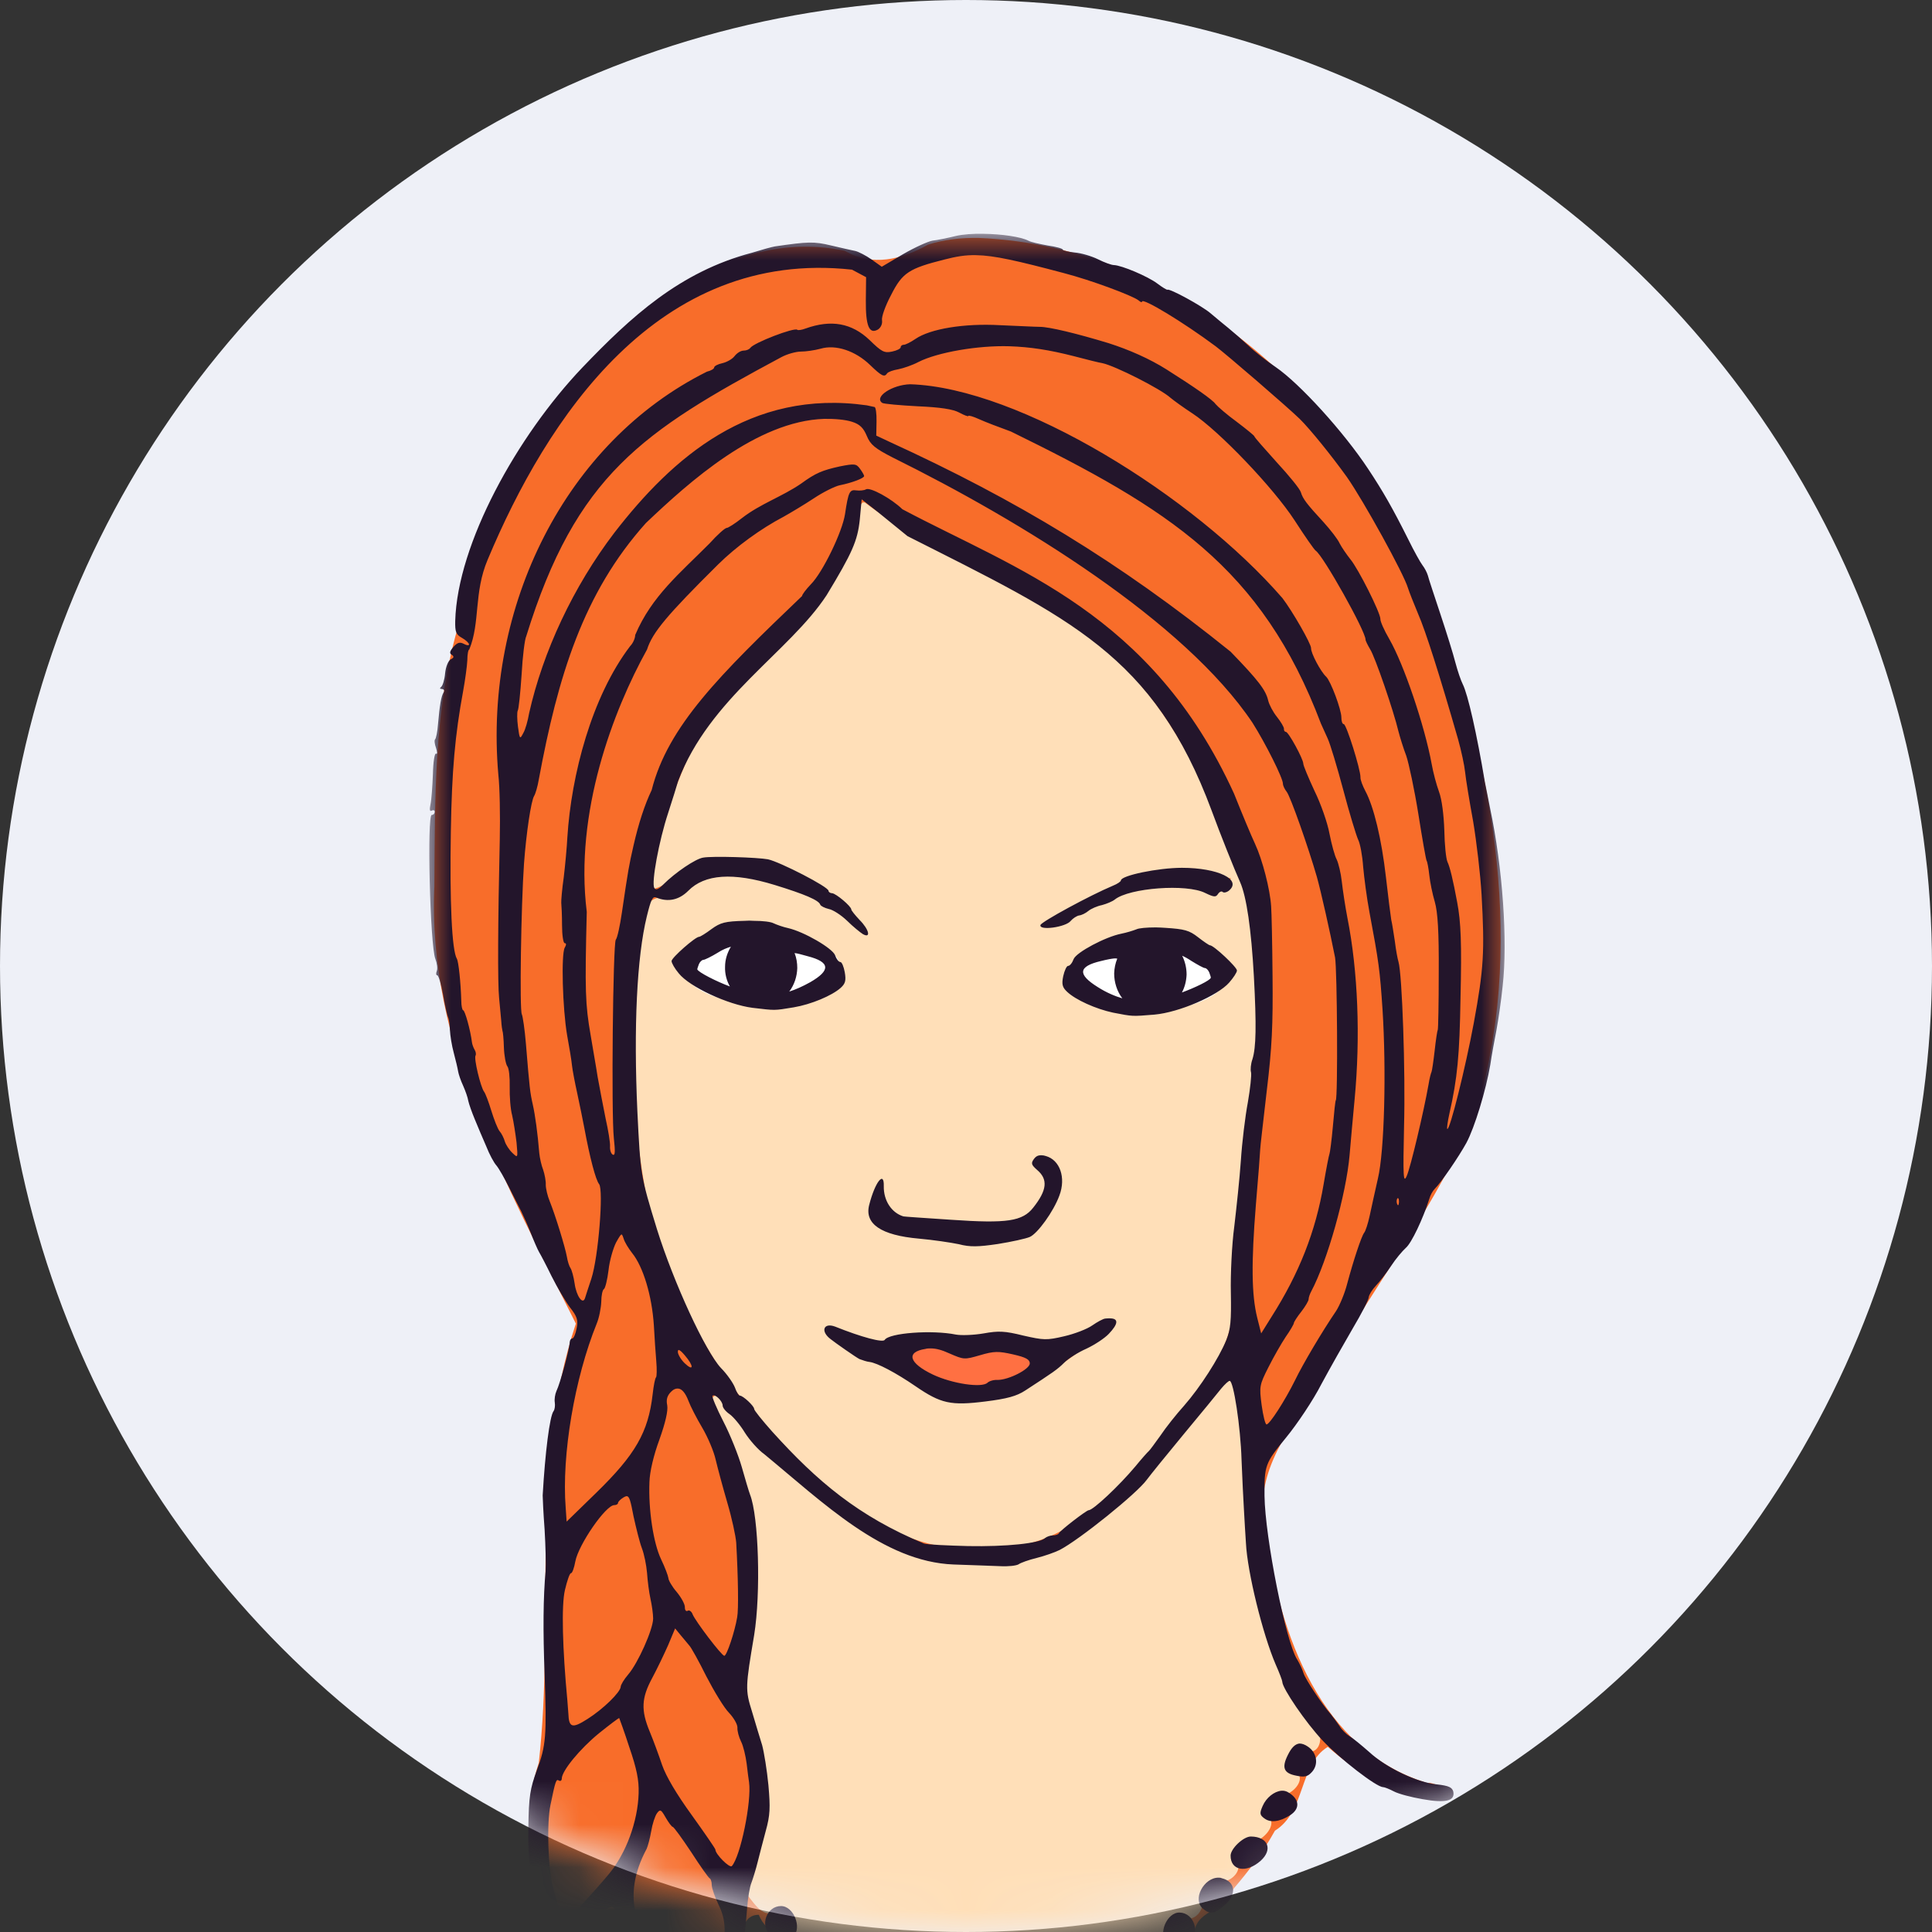 <svg xmlns="http://www.w3.org/2000/svg" xmlns:xlink="http://www.w3.org/1999/xlink" width="45" height="45" viewBox="0 0 45 45">
  <rect x="0" y="0" width="45" height="45" fill="#333333" stroke="none"/>
  <defs>
    <circle id="f-av-28-a" cx="22.5" cy="22.5" r="22.5"/>
    <polygon id="f-av-28-c" points="0 .89 25.045 .89 25.045 60.667 0 60.667"/>
  </defs>
  <g fill="none" fill-rule="evenodd">
    <mask id="f-av-28-b" fill="#fff">
      <use xlink:href="#f-av-28-a"/>
    </mask>
    <use fill="#EEF0F7" xlink:href="#f-av-28-a"/>
    <g mask="url(#f-av-28-b)">
      <g transform="translate(10 4)">
        <path fill="#F86D2A" d="M12.79,1.542 C12.406,1.536 11.989,1.575 11.612,1.7 C11.008,2.043 10.313,2.218 9.676,1.841 C7.098,1.3 4.778,3.177 3.238,5.023 C2.019,6.654 0.637,8.526 0.654,10.648 C0.101,12.578 0.134,14.638 0.118,16.635 C-0.052,20.314 1.827,23.648 3.413,26.83 C2.312,30.131 2.934,33.658 2.549,37.06 C1.912,38.956 2.871,40.863 2.708,42.804 C2.59,44.13 3.378,45.208 3.955,46.32 C4.277,47.398 5.145,48.153 5.659,49.112 C5.219,50.648 4.141,51.974 3.774,53.531 C3.339,55.358 3.644,57.452 4.778,58.986 C5.669,59.928 6.933,60.386 7.978,61.126 C8.383,60.283 8.084,58.992 8.587,58.072 C9.597,56.154 10.719,53.733 9.501,51.663 C8.987,50.658 7.978,50.116 7.205,49.384 C7.081,48.035 7.628,46.658 7.605,45.297 C7.453,44.21 6.894,43.092 7.176,41.929 C7.306,41.546 7.114,40.599 7.673,40.599 C7.853,41.055 8.362,41.173 8.661,41.529 C8.706,42.099 9.337,42.02 9.715,42.177 C9.884,42.556 10.325,42.533 10.55,42.793 C10.455,43.695 10.731,44.655 11.499,45.225 C12.582,46.262 14.404,45.507 14.788,44.169 C15.042,43.678 14.629,42.635 15.471,42.668 C15.848,42.29 16.425,42.296 16.825,41.981 C16.978,41.472 17.514,41.366 17.813,41.004 C17.908,40.434 18.601,40.531 18.721,40.005 C19.098,39.566 19.42,39.137 19.696,38.64 C20.413,38.194 20.255,37.1 20.927,36.688 C21.649,37.314 22.535,37.884 23.528,37.906 C24.041,37.873 23.449,37.489 23.24,37.529 C20.78,36.784 19.776,34.058 19.51,31.734 C19.133,30.487 19.927,29.408 20.599,28.449 C21.818,26.137 23.539,24.1 24.459,21.634 C25.542,17.74 24.701,13.599 23.348,9.881 C21.643,5.553 17.632,1.739 12.79,1.542"/>
        <path fill="#FFDFB8" d="M18.597,28.111 C18.184,28.461 17.885,28.946 17.518,29.352 C16.689,30.391 15.765,31.412 14.573,32.045 C14.01,32.303 13.394,32.427 12.779,32.355 C12.086,32.349 11.358,32.297 10.742,31.936 C9.558,31.338 8.552,30.425 7.599,29.533 C7.356,29.234 7.104,28.941 6.871,28.636 C6.844,28.41 6.494,28.473 6.601,28.698 C7.046,29.793 7.554,30.911 7.554,32.113 C7.622,33.144 7.453,34.161 7.335,35.176 C7.356,36.023 7.82,36.795 7.814,37.653 C7.865,38.494 7.554,39.3 7.374,40.102 C7.527,40.265 7.702,40.609 7.972,40.564 C8.158,40.383 8.434,40.513 8.451,40.762 C8.424,41.044 8.564,41.325 8.851,41.393 C9.129,41.434 9.451,41.54 9.535,41.839 C9.715,42.138 10.105,41.919 10.358,42.026 C10.455,42.234 10.663,42.618 10.94,42.409 C11.323,41.873 11.967,41.585 12.604,41.529 C13.27,41.348 13.907,41.772 14.359,42.228 C14.517,42.375 14.726,42.725 14.963,42.482 C15.12,42.398 15.172,42.189 15.291,42.088 C15.594,42.121 16.029,42.156 16.159,41.805 C16.396,41.473 16.893,41.591 17.118,41.247 C17.254,41.044 17.153,40.626 17.502,40.632 C17.728,40.801 18.003,40.587 18.009,40.333 C17.97,40.045 18.201,39.741 18.512,39.82 C18.726,39.791 18.963,39.52 18.783,39.329 C18.721,39.024 19.042,38.855 19.302,38.86 C19.527,38.753 19.782,38.409 19.465,38.246 C19.432,38.019 19.696,37.766 19.939,37.794 C20.137,37.755 20.413,37.438 20.199,37.275 C20.052,37.263 19.968,37.184 20.036,37.032 C20.052,36.823 20.289,36.598 20.475,36.79 C20.752,36.852 20.836,36.411 20.655,36.254 C19.923,35.402 19.601,34.301 19.319,33.235 C18.935,31.604 19.139,29.894 18.778,28.259 C18.755,28.185 18.692,28.094 18.597,28.111 L18.597,28.111 Z M15.827,26.803 C16.046,26.859 15.6,27.158 15.522,27.214 C14.608,27.812 13.744,28.67 12.571,28.608 C11.668,28.698 10.991,27.908 10.177,27.632 C9.913,27.457 9.236,27.265 9.332,26.921 C10.663,27.727 12.255,27.304 13.625,27.366 C14.392,27.366 15.037,27.203 15.718,26.814 C15.753,26.803 15.792,26.797 15.827,26.803 L15.827,26.803 Z M14.258,23.005 C15.013,23.27 14.573,24.292 14.083,24.619 C13.219,25.133 12.101,24.912 11.138,24.755 C10.731,24.692 10.065,24.421 10.358,23.908 C10.432,23.456 10.556,23.71 10.647,24.003 C10.917,24.636 11.763,24.331 12.288,24.467 C13.056,24.58 14.297,24.551 14.376,23.53 C14.382,23.361 13.856,23.011 14.258,23.005 L14.258,23.005 Z M17.039,17.684 C17.694,17.678 18.405,18.068 18.698,18.637 C18.337,19.225 17.535,19.406 16.898,19.546 C16.198,19.625 15.239,19.552 14.827,18.903 C14.868,18.192 15.765,17.915 16.351,17.758 C16.576,17.713 16.807,17.684 17.039,17.684 L17.039,17.684 Z M7.397,17.498 C8.191,17.583 9.185,17.82 9.579,18.587 C9.631,19.237 8.733,19.349 8.253,19.388 C7.346,19.451 6.217,19.241 5.716,18.395 C6.11,17.899 6.743,17.488 7.397,17.498 L7.397,17.498 Z M17.7,16.286 C17.982,16.296 18.263,16.348 18.541,16.443 C18.591,16.455 18.636,16.455 18.669,16.455 C18.636,16.527 18.601,16.606 18.58,16.692 C17.97,16.861 17.322,16.443 16.689,16.68 C15.848,16.822 15.155,17.385 14.33,17.566 C15.318,16.911 16.493,16.234 17.7,16.286 L17.7,16.286 Z M10.144,7.703 L10.094,7.703 C9.8,7.99 10.032,8.526 9.76,8.866 C8.857,10.699 6.985,11.838 6.03,13.634 C5.613,14.609 5.207,15.653 5.174,16.713 C5.681,16.635 6.071,15.952 6.691,16.065 C7.667,15.941 8.643,16.234 9.371,16.894 C9.631,17.126 10.014,17.379 10.138,17.678 C9.603,17.329 9.055,16.905 8.424,16.697 C7.616,16.358 6.589,16.177 5.867,16.81 C5.597,16.968 5.133,16.76 5.055,17.204 C4.603,19.468 4.648,21.837 5.1,24.1 C5.675,26.102 6.601,28.055 8.129,29.511 C9.377,30.893 11.076,32.303 13.066,32.05 C14.652,32.113 15.899,30.938 16.807,29.77 C17.638,28.659 18.867,27.542 18.731,26.024 C19.071,22.491 20.137,18.452 18.958,16.24 C18.952,16.071 18.873,16.11 18.783,16.245 C18.755,16.059 18.619,15.805 18.586,15.686 C17.879,13.696 16.813,11.71 14.969,10.553 C13.433,9.491 11.639,8.831 10.15,7.709 L10.144,7.703 Z"/>
        <path fill="#FFF" d="M16.774,17.849 C15.764,17.849 14.951,18.226 14.951,18.689 C14.951,19.157 15.764,19.536 16.774,19.536 C17.778,19.536 18.597,19.157 18.597,18.689 C18.597,18.226 17.778,17.849 16.774,17.849 M7.74,17.696 C6.736,17.696 5.917,18.074 5.917,18.536 C5.917,19.004 6.736,19.383 7.74,19.383 C8.744,19.383 9.563,19.004 9.563,18.536 C9.563,18.074 8.744,17.696 7.74,17.696"/>
        <path fill="#FF7042" d="M11.589,27.322 C11.391,27.316 11.059,27.502 11.2,27.727 C11.55,28.123 12.107,28.286 12.621,28.337 C12.897,28.377 13.14,28.219 13.417,28.203 C13.654,28.117 13.981,28.026 14.06,27.756 C14.021,27.502 13.682,27.491 13.479,27.434 C13.107,27.3 12.751,27.587 12.379,27.525 C12.119,27.446 11.87,27.304 11.589,27.322"/>
        <g transform="translate(0 .555)">
          <mask id="f-av-28-d" fill="#fff">
            <use xlink:href="#f-av-28-c"/>
          </mask>
          <path fill="#23152B" d="M5.844,51.08 C5.884,51.068 5.923,51.136 5.974,51.278 C6.009,51.396 6.036,51.571 6.024,51.662 C6.02,51.757 5.985,52.225 5.952,52.705 C5.918,53.179 5.844,53.749 5.783,53.969 C5.63,54.516 5.461,55.273 5.364,55.842 C5.32,56.108 5.257,56.31 5.23,56.294 C5.207,56.277 5.133,56.034 5.071,55.753 C4.97,55.3 4.97,55.159 5.049,54.466 C5.156,53.586 5.325,52.796 5.601,51.932 C5.653,51.769 5.721,51.503 5.743,51.351 C5.772,51.182 5.805,51.091 5.844,51.08 L5.844,51.08 Z M5.399,50.33 C5.411,50.324 5.416,50.324 5.422,50.33 C5.467,50.381 5.337,51.198 5.218,51.621 C5.156,51.842 5.088,52.175 5.065,52.355 C5.049,52.536 4.987,52.868 4.925,53.089 C4.863,53.303 4.795,53.693 4.766,53.951 C4.745,54.206 4.688,54.584 4.648,54.793 C4.609,55.001 4.592,55.256 4.609,55.363 C4.626,55.464 4.665,55.729 4.7,55.949 C4.727,56.17 4.766,56.429 4.784,56.52 C4.823,56.717 5.156,57.417 5.224,57.45 C5.252,57.461 5.275,57.506 5.275,57.558 C5.275,57.603 5.325,57.704 5.387,57.778 C5.698,58.234 6.16,58.686 6.516,58.917 C6.607,59.065 6.731,59.234 6.787,59.29 C6.939,59.43 6.843,59.595 6.669,59.492 C6.601,59.453 6.347,59.329 6.11,59.211 C5.461,58.894 4.547,57.801 4.349,57.224 C3.599,55.673 3.898,53.569 4.298,51.847 C4.304,51.775 4.327,51.712 4.355,51.701 C4.389,51.689 4.524,51.497 4.659,51.278 C4.795,51.062 4.976,50.81 5.055,50.719 C5.139,50.629 5.246,50.499 5.298,50.431 C5.337,50.375 5.376,50.34 5.399,50.33 L5.399,50.33 Z M7.012,50.183 C7.046,50.183 7.131,50.274 7.261,50.476 C7.402,50.701 7.521,50.922 7.521,50.961 C7.521,50.996 7.537,51.029 7.566,51.029 C7.661,51.035 7.876,51.949 7.927,52.604 C8,53.421 7.876,54.59 7.628,55.498 C7.492,55.978 7.469,56.248 7.447,57.331 C7.447,58.409 7.634,59.143 7.853,60.09 C7.673,59.865 7.441,59.589 7.228,59.317 C6.578,58.589 6.352,57.552 6.556,56.593 C6.669,56.141 7.036,55.04 7.16,54.793 C7.21,54.679 7.323,54.347 7.402,54.042 C7.566,53.427 7.56,52.604 7.397,51.881 C7.346,51.678 7.311,51.373 7.311,51.204 C7.317,51.006 7.267,50.804 7.16,50.612 C7.007,50.336 6.968,50.183 7.012,50.183 L7.012,50.183 Z M6.042,49.653 C6.195,49.67 6.352,50.037 6.488,50.239 C6.725,50.573 6.894,51.074 7.001,51.751 C7.199,53.021 7.125,53.941 6.758,54.809 C6.663,55.04 6.562,55.339 6.539,55.475 C6.516,55.605 6.453,55.819 6.403,55.943 C6.217,56.423 6.082,56.925 6.082,57.191 C6.071,57.603 5.962,57.586 5.844,57.151 C5.76,56.84 5.749,56.609 5.793,55.898 C5.85,55.075 5.98,54.206 6.065,54.138 C6.172,54.042 6.29,53.326 6.37,52.225 C6.453,51.029 6.453,50.967 6.319,50.544 C6.245,50.301 6.127,50.041 6.059,49.969 C5.991,49.89 5.935,49.771 5.941,49.703 C5.974,49.664 6.009,49.653 6.042,49.653 L6.042,49.653 Z M7.119,49.268 C7.148,49.263 7.21,49.303 7.3,49.387 C7.402,49.484 7.509,49.562 7.543,49.562 C7.577,49.562 7.605,49.591 7.605,49.618 C7.605,49.653 7.735,49.765 7.888,49.872 C8.169,50.07 8.463,50.34 8.463,50.408 C8.463,50.431 8.558,50.538 8.676,50.645 C8.795,50.753 8.936,50.928 8.987,51.029 C9.038,51.136 9.129,51.295 9.191,51.39 C9.259,51.481 9.365,51.74 9.445,51.961 C9.591,52.4 9.631,53.534 9.529,54.297 C9.422,55.081 8.531,57.079 8.057,57.597 C7.944,57.727 7.938,57.721 7.853,57.512 C7.797,57.36 7.785,57.197 7.826,56.982 C7.853,56.813 7.888,56.502 7.892,56.304 C7.898,56.102 7.938,55.825 7.977,55.685 C8.125,55.176 8.395,53.467 8.372,53.145 C8.305,52.089 8.311,52.107 8.119,51.357 C8.051,51.091 7.803,50.482 7.74,50.431 C7.655,50.369 7.402,49.969 7.402,49.907 C7.402,49.872 7.329,49.732 7.238,49.591 C7.108,49.393 7.069,49.274 7.119,49.268 L7.119,49.268 Z M6.284,48.806 C6.323,48.806 6.352,48.839 6.352,48.874 C6.352,48.913 6.397,48.942 6.448,48.942 C6.562,48.948 6.583,49.179 6.488,49.241 C6.358,49.319 6.211,49.19 6.217,48.998 C6.217,48.891 6.251,48.806 6.284,48.806 L6.284,48.806 Z M4.756,44.315 C4.784,44.315 4.823,44.484 4.84,44.687 C4.857,44.89 4.908,45.104 4.958,45.162 C5.003,45.218 5.083,45.399 5.139,45.556 C5.218,45.805 5.912,46.667 6.024,46.667 C6.139,46.673 6.397,47.09 6.482,47.412 C6.539,47.616 6.628,47.859 6.674,47.96 C6.725,48.055 6.764,48.169 6.764,48.208 C6.764,48.344 6.562,48.366 6.438,48.253 C6.375,48.191 6.284,48.14 6.245,48.14 C6.205,48.14 5.873,47.83 5.512,47.457 C4.671,46.589 4.514,46.267 4.49,45.393 C4.479,44.913 4.496,44.721 4.586,44.541 C4.648,44.417 4.727,44.315 4.756,44.315 L4.756,44.315 Z M12.056,43.7 C12.153,43.706 12.435,44.055 12.571,44.343 C12.639,44.49 12.689,44.653 12.689,44.698 C12.689,44.801 12.452,44.801 12.34,44.704 C12.293,44.665 12.163,44.568 12.045,44.496 C11.926,44.422 11.808,44.315 11.786,44.253 C11.746,44.139 11.955,43.7 12.056,43.7 L12.056,43.7 Z M13.557,43.423 C13.705,43.417 13.975,43.582 14.093,43.756 C14.173,43.881 14.24,44.005 14.24,44.032 C14.235,44.139 13.625,44.653 13.479,44.671 C13.343,44.687 13.326,44.659 13.309,44.422 C13.287,44.145 13.423,43.479 13.501,43.434 C13.518,43.429 13.536,43.423 13.557,43.423 L13.557,43.423 Z M12.598,42.871 C12.633,42.871 12.683,42.887 12.763,42.916 C12.864,42.955 12.977,43.028 13,43.073 C13.066,43.18 13.066,43.18 12.92,43.446 L12.796,43.671 L12.621,43.491 C12.452,43.316 12.406,43.085 12.514,42.922 C12.536,42.893 12.559,42.877 12.598,42.871 L12.598,42.871 Z M11.148,42.487 C11.194,42.487 11.261,42.582 11.352,42.78 C11.441,42.984 11.549,43.17 11.583,43.192 C11.679,43.254 11.662,43.469 11.561,43.541 C11.369,43.683 11.313,43.689 11.183,43.541 C11.076,43.429 11.047,43.304 11.053,42.989 C11.058,42.656 11.092,42.487 11.148,42.487 L11.148,42.487 Z M5.962,42.205 C6.03,42.205 6.448,42.854 6.533,43.085 C6.562,43.164 6.64,43.238 6.713,43.26 C6.787,43.283 6.911,43.446 7.007,43.66 C7.142,43.954 7.176,44.145 7.187,44.671 C7.199,45.387 7.176,45.675 7.057,46.222 C6.95,46.729 6.923,46.814 6.855,46.814 C6.82,46.814 6.55,46.56 6.245,46.255 C5.766,45.766 5.675,45.636 5.529,45.207 C5.308,44.591 5.314,44.139 5.535,43.502 C5.624,43.242 5.743,42.842 5.793,42.617 C5.85,42.386 5.923,42.199 5.962,42.205 L5.962,42.205 Z M14.33,42.182 C14.438,42.199 14.528,42.38 14.59,42.679 C14.625,42.865 14.652,43.04 14.652,43.067 C14.641,43.153 14.516,43.413 14.489,43.413 C14.472,43.413 14.32,43.316 14.155,43.197 C13.829,42.972 13.784,42.819 13.992,42.634 C14.071,42.572 14.134,42.464 14.134,42.402 C14.134,42.339 14.178,42.25 14.229,42.211 C14.264,42.182 14.297,42.17 14.33,42.182 L14.33,42.182 Z M13.501,41.731 C13.592,41.726 13.676,41.753 13.728,41.809 C13.879,41.962 13.788,42.215 13.489,42.516 C13.382,42.623 13.293,42.656 13.196,42.623 C13.083,42.582 13.062,42.52 13.066,42.25 C13.072,41.99 13.101,41.906 13.225,41.827 C13.315,41.765 13.411,41.731 13.501,41.731 L13.501,41.731 Z M11.994,41.59 C12.029,41.59 12.074,41.596 12.124,41.601 C12.26,41.617 12.406,41.679 12.458,41.747 C12.503,41.815 12.536,41.916 12.536,41.973 C12.53,42.126 12.299,42.52 12.13,42.667 C11.989,42.792 11.983,42.792 11.848,42.65 C11.662,42.458 11.617,41.951 11.763,41.736 C11.837,41.635 11.887,41.596 11.994,41.59 L11.994,41.59 Z M15.347,41.427 C15.228,41.427 15.194,41.477 15.11,41.646 C14.856,42.165 15.273,42.436 15.673,42.013 C15.978,41.685 15.928,41.51 15.499,41.448 C15.436,41.437 15.386,41.432 15.347,41.427 L15.347,41.427 Z M10.28,41.341 C10.239,41.341 10.189,41.347 10.121,41.359 C9.693,41.409 9.636,41.578 9.93,41.916 C10.313,42.351 10.742,42.092 10.505,41.572 C10.426,41.392 10.398,41.347 10.28,41.341 L10.28,41.341 Z M12.819,41.318 C12.841,41.318 12.87,41.318 12.891,41.33 C12.959,41.353 12.959,41.37 12.891,41.409 C12.796,41.466 12.695,41.409 12.767,41.341 C12.779,41.33 12.796,41.324 12.819,41.318 L12.819,41.318 Z M13.095,40.85 C12.644,40.844 12.006,40.974 11.662,41.138 C11.318,41.302 10.878,41.708 10.872,41.866 C10.872,41.912 10.843,41.951 10.816,41.945 C10.725,41.945 10.46,42.599 10.455,42.836 C10.449,43.469 10.905,44.281 11.487,44.677 C11.69,44.817 11.87,44.952 11.893,44.986 C11.955,45.077 12.548,45.246 12.819,45.251 C13.151,45.251 13.563,45.071 14.071,44.687 C14.5,44.372 14.703,44.094 14.918,43.553 C14.98,43.39 15.025,43.176 15.013,43.085 C14.945,42.448 14.918,42.312 14.827,42.126 C14.534,41.539 13.614,40.862 13.095,40.85 L13.095,40.85 Z M16.627,40.895 C16.446,40.889 16.085,41.116 16.04,41.285 C15.99,41.483 16.176,41.702 16.396,41.708 C16.492,41.708 16.656,41.617 16.791,41.489 C16.999,41.285 17.017,41.246 16.949,41.093 C16.904,40.998 16.853,40.93 16.83,40.947 C16.801,40.957 16.739,40.947 16.689,40.912 C16.673,40.901 16.65,40.895 16.627,40.895 L16.627,40.895 Z M9.016,40.766 C8.987,40.766 8.965,40.771 8.948,40.782 C8.897,40.811 8.835,40.829 8.812,40.811 C8.791,40.794 8.733,40.862 8.688,40.951 C8.614,41.104 8.632,41.143 8.83,41.353 C8.965,41.489 9.123,41.584 9.218,41.59 C9.439,41.59 9.631,41.375 9.585,41.178 C9.546,41.009 9.196,40.771 9.016,40.766 L9.016,40.766 Z M4.259,39.858 C4.31,39.88 4.366,39.982 4.384,40.083 C4.405,40.19 4.541,40.467 4.688,40.704 C4.879,41.013 4.947,41.184 4.925,41.308 C4.896,41.432 4.937,41.522 5.077,41.658 C5.24,41.815 5.269,41.895 5.263,42.165 C5.257,42.345 5.184,42.65 5.094,42.854 C4.919,43.248 4.446,43.976 4.36,43.976 C4.333,43.976 4.287,44.027 4.265,44.1 C4.242,44.168 4.157,44.304 4.079,44.399 L3.937,44.574 L3.712,44.349 C3.458,44.1 3.3,43.824 3.306,43.644 C3.306,43.576 3.26,43.429 3.198,43.322 C2.972,42.887 3.164,41.009 3.469,40.693 C3.554,40.602 3.621,40.495 3.627,40.456 C3.627,40.332 4.168,39.823 4.259,39.858 L4.259,39.858 Z M17.479,39.992 C17.18,39.982 16.966,40.489 17.174,40.71 C17.287,40.823 17.564,40.811 17.71,40.687 C17.964,40.462 17.813,40.004 17.479,39.992 L17.479,39.992 Z M8.191,39.841 C7.859,39.841 7.69,40.287 7.944,40.524 C8.084,40.652 8.356,40.675 8.474,40.563 C8.688,40.349 8.49,39.841 8.191,39.841 L8.191,39.841 Z M18.387,39.18 C18.044,39.169 17.756,39.693 18.026,39.908 C18.19,40.038 18.275,40.027 18.506,39.835 C18.811,39.586 18.788,39.27 18.455,39.192 C18.432,39.18 18.411,39.18 18.387,39.18 L18.387,39.18 Z M19.139,38.221 C18.968,38.216 18.669,38.497 18.663,38.662 C18.659,39.017 19.03,39.084 19.364,38.785 C19.651,38.526 19.539,38.227 19.139,38.221 L19.139,38.221 Z M5.37,37.618 C5.405,37.612 5.438,37.662 5.506,37.781 C5.574,37.899 5.647,37.996 5.669,37.996 C5.692,37.996 5.884,38.26 6.098,38.582 C6.308,38.909 6.505,39.186 6.533,39.198 C6.556,39.208 6.578,39.276 6.578,39.349 C6.578,39.423 6.651,39.631 6.737,39.812 C6.917,40.173 6.923,40.501 6.764,41.143 C6.719,41.347 6.674,41.601 6.663,41.714 C6.651,41.821 6.618,41.968 6.578,42.035 C6.516,42.159 6.51,42.159 6.409,42.025 C6.352,41.945 6.183,41.782 6.03,41.652 C5.663,41.336 4.891,40.337 4.823,40.083 C4.688,39.586 4.761,39.068 5.061,38.509 C5.088,38.452 5.139,38.266 5.168,38.097 C5.195,37.928 5.257,37.742 5.302,37.68 C5.331,37.639 5.354,37.618 5.37,37.618 L5.37,37.618 Z M19.843,37.155 C19.68,37.171 19.494,37.313 19.409,37.511 C19.335,37.68 19.341,37.719 19.448,37.798 C19.589,37.905 19.799,37.882 20.041,37.73 C20.294,37.573 20.272,37.34 19.989,37.183 C19.945,37.16 19.894,37.15 19.843,37.155 L19.843,37.155 Z M20.267,36.055 C20.166,36.066 20.08,36.15 19.995,36.325 C19.849,36.618 19.9,36.748 20.193,36.804 C20.391,36.845 20.459,36.827 20.56,36.715 C20.717,36.54 20.673,36.268 20.465,36.128 C20.391,36.076 20.323,36.055 20.267,36.055 L20.267,36.055 Z M4.423,35.462 C4.428,35.473 4.541,35.777 4.659,36.144 C4.828,36.635 4.885,36.907 4.875,37.212 C4.857,37.866 4.586,38.604 4.191,39.084 C3.864,39.479 3.215,40.184 3.159,40.207 C3.131,40.219 3.079,40.122 3.046,40.004 C3.013,39.88 2.939,39.615 2.883,39.412 C2.764,38.977 2.73,37.922 2.821,37.488 C2.939,36.913 2.955,36.878 3.017,36.917 C3.052,36.94 3.085,36.917 3.085,36.872 C3.085,36.692 3.508,36.179 3.949,35.818 C4.203,35.614 4.411,35.457 4.423,35.462 L4.423,35.462 Z M5.725,33.374 L5.85,33.527 C5.918,33.611 6.009,33.719 6.053,33.77 C6.098,33.814 6.279,34.142 6.453,34.492 C6.634,34.841 6.867,35.226 6.979,35.338 C7.086,35.451 7.176,35.603 7.176,35.682 C7.17,35.761 7.21,35.907 7.261,36.01 C7.311,36.105 7.368,36.342 7.391,36.523 C7.413,36.703 7.436,36.901 7.447,36.957 C7.509,37.402 7.249,38.684 7.046,38.909 C6.995,38.965 6.663,38.633 6.663,38.526 C6.663,38.503 6.409,38.136 6.11,37.719 C5.754,37.228 5.512,36.816 5.422,36.556 C5.348,36.336 5.218,35.981 5.133,35.777 C4.925,35.276 4.941,34.993 5.19,34.531 C5.302,34.323 5.467,33.978 5.562,33.764 L5.725,33.374 Z M4.597,30.294 C4.659,30.294 4.688,30.401 4.756,30.762 C4.818,31.044 4.902,31.382 4.953,31.512 C5.003,31.642 5.055,31.896 5.071,32.082 C5.083,32.263 5.117,32.533 5.151,32.686 C5.184,32.832 5.213,33.042 5.213,33.148 C5.207,33.408 4.857,34.187 4.632,34.447 C4.535,34.56 4.457,34.69 4.457,34.734 C4.451,34.859 4.05,35.253 3.683,35.484 C3.328,35.711 3.25,35.688 3.238,35.354 C3.232,35.259 3.221,35.123 3.215,35.051 C3.102,33.859 3.073,32.832 3.159,32.477 C3.209,32.263 3.271,32.082 3.3,32.088 C3.328,32.088 3.374,31.964 3.401,31.811 C3.475,31.422 4.112,30.496 4.31,30.502 C4.355,30.502 4.395,30.479 4.395,30.452 C4.395,30.423 4.451,30.366 4.524,30.322 C4.553,30.304 4.58,30.294 4.597,30.294 L4.597,30.294 Z M5.799,27.788 C5.884,27.794 5.968,27.895 6.036,28.076 C6.082,28.2 6.228,28.483 6.358,28.702 C6.488,28.922 6.628,29.256 6.669,29.442 C6.713,29.628 6.832,30.073 6.939,30.44 C7.046,30.801 7.137,31.224 7.148,31.378 C7.193,32.184 7.205,32.94 7.17,33.115 C7.114,33.453 6.927,34.012 6.871,34.012 C6.809,34.012 6.201,33.211 6.133,33.047 C6.11,32.979 6.053,32.94 6.02,32.962 C5.98,32.985 5.952,32.951 5.952,32.884 C5.958,32.816 5.867,32.652 5.76,32.523 C5.653,32.399 5.568,32.251 5.568,32.201 C5.562,32.15 5.489,31.952 5.399,31.766 C5.218,31.388 5.1,30.609 5.127,29.961 C5.133,29.729 5.224,29.339 5.36,28.973 C5.5,28.578 5.562,28.308 5.541,28.178 C5.512,28.042 5.541,27.951 5.63,27.862 C5.686,27.805 5.743,27.782 5.799,27.788 L5.799,27.788 Z M5.816,26.891 C5.844,26.897 5.89,26.942 5.952,27.015 C6.166,27.264 6.16,27.4 5.946,27.196 C5.855,27.106 5.788,26.988 5.788,26.93 C5.788,26.914 5.793,26.897 5.799,26.891 C5.805,26.891 5.811,26.885 5.816,26.891 L5.816,26.891 Z M11.679,26.852 C11.808,26.852 11.944,26.891 12.119,26.971 C12.452,27.116 12.462,27.116 12.829,27.01 C13.157,26.914 13.252,26.914 13.598,26.992 C13.897,27.06 13.986,27.111 13.986,27.202 C13.986,27.337 13.495,27.586 13.237,27.586 C13.146,27.58 13.039,27.613 13,27.652 C12.87,27.777 12.181,27.675 11.73,27.462 C11.171,27.196 11.092,26.936 11.555,26.864 C11.594,26.852 11.639,26.852 11.679,26.852 L11.679,26.852 Z M15.848,26.152 C15.815,26.152 15.78,26.152 15.741,26.157 C15.691,26.163 15.555,26.237 15.442,26.316 C15.324,26.4 15.031,26.513 14.788,26.569 C14.376,26.666 14.308,26.66 13.835,26.553 C13.4,26.445 13.258,26.44 12.909,26.503 C12.683,26.542 12.39,26.553 12.266,26.53 C11.707,26.417 10.709,26.491 10.606,26.654 C10.561,26.722 10.07,26.592 9.451,26.344 C9.179,26.243 9.105,26.456 9.348,26.637 C9.445,26.716 9.946,27.066 10.02,27.101 C10.093,27.128 10.195,27.163 10.251,27.167 C10.431,27.19 10.86,27.415 11.323,27.732 C11.916,28.138 12.142,28.19 12.959,28.087 C13.456,28.025 13.681,27.963 13.879,27.833 C14.528,27.41 14.629,27.343 14.788,27.184 C14.883,27.089 15.114,26.942 15.306,26.858 C15.499,26.767 15.73,26.615 15.826,26.513 C16.052,26.276 16.058,26.152 15.848,26.152 L15.848,26.152 Z M4.485,24.2 C4.496,24.212 4.508,24.239 4.524,24.29 C4.547,24.375 4.638,24.521 4.722,24.629 C4.982,24.95 5.184,25.621 5.23,26.316 C5.246,26.592 5.269,26.971 5.286,27.151 C5.302,27.337 5.298,27.506 5.281,27.524 C5.257,27.545 5.224,27.72 5.201,27.924 C5.1,28.804 4.801,29.324 3.887,30.215 L3.198,30.886 L3.176,30.564 C3.079,29.334 3.384,27.545 3.898,26.276 C3.955,26.141 3.999,25.909 4.005,25.763 C4.005,25.621 4.034,25.486 4.067,25.47 C4.096,25.452 4.147,25.255 4.174,25.029 C4.197,24.81 4.281,24.521 4.349,24.386 C4.428,24.245 4.462,24.189 4.485,24.2 L4.485,24.2 Z M22.563,23.354 C22.579,23.354 22.585,23.393 22.585,23.443 C22.579,23.523 22.563,23.54 22.54,23.484 C22.523,23.437 22.529,23.377 22.552,23.354 C22.558,23.354 22.558,23.348 22.563,23.354 L22.563,23.354 Z M14.268,22.354 C14.184,22.35 14.134,22.371 14.083,22.439 C14.009,22.54 14.021,22.575 14.155,22.694 C14.415,22.913 14.388,23.167 14.066,23.573 C13.817,23.89 13.462,23.946 12.159,23.856 C11.561,23.816 11.058,23.783 11.041,23.777 C10.765,23.692 10.579,23.41 10.585,23.072 C10.596,22.705 10.381,22.975 10.245,23.511 C10.132,23.952 10.522,24.217 11.402,24.295 C11.73,24.324 12.147,24.386 12.334,24.425 C12.592,24.493 12.784,24.488 13.242,24.42 C13.563,24.369 13.897,24.295 13.986,24.256 C14.167,24.177 14.539,23.664 14.675,23.292 C14.833,22.874 14.687,22.462 14.359,22.371 C14.326,22.36 14.291,22.354 14.268,22.354 L14.268,22.354 Z M8.507,17.644 C8.575,17.65 8.666,17.677 8.812,17.717 C9.337,17.852 9.354,18.044 8.874,18.321 C8.694,18.422 8.525,18.496 8.383,18.541 C8.502,18.382 8.564,18.191 8.57,17.993 C8.57,17.875 8.552,17.756 8.507,17.644 L8.507,17.644 Z M15.961,17.768 C15.984,17.768 16.007,17.768 16.023,17.774 C15.978,17.881 15.955,17.999 15.951,18.118 C15.951,18.326 16.017,18.535 16.141,18.698 C15.984,18.653 15.774,18.568 15.566,18.434 C15.093,18.139 15.114,17.954 15.64,17.83 C15.798,17.79 15.894,17.774 15.961,17.768 L15.961,17.768 Z M17.535,17.706 C17.597,17.733 17.671,17.774 17.745,17.824 C17.891,17.914 18.032,17.993 18.065,17.993 C18.1,17.993 18.145,18.044 18.168,18.1 C18.19,18.162 18.207,18.213 18.201,18.219 C18.19,18.281 17.818,18.456 17.529,18.562 C17.597,18.434 17.632,18.292 17.638,18.145 C17.638,17.993 17.603,17.84 17.535,17.706 L17.535,17.706 Z M7.024,17.496 C6.939,17.638 6.888,17.795 6.888,17.964 C6.882,18.123 6.923,18.287 7.001,18.422 C6.708,18.315 6.257,18.089 6.24,18.021 C6.24,18.011 6.257,17.96 6.279,17.902 C6.302,17.846 6.352,17.801 6.386,17.801 C6.414,17.801 6.566,17.728 6.713,17.638 C6.826,17.564 6.939,17.52 7.024,17.496 L7.024,17.496 Z M16.92,17.046 C16.712,17.046 16.526,17.062 16.469,17.091 C16.384,17.124 16.232,17.17 16.12,17.192 C15.747,17.265 15.07,17.626 15.007,17.784 C14.974,17.875 14.918,17.943 14.877,17.943 C14.844,17.943 14.794,18.05 14.765,18.18 C14.726,18.366 14.743,18.44 14.85,18.541 C15.048,18.733 15.527,18.947 15.928,19.032 C16.396,19.121 16.351,19.121 16.892,19.077 C17.462,19.026 18.364,18.636 18.63,18.331 C18.725,18.224 18.811,18.094 18.811,18.05 C18.811,17.97 18.269,17.463 18.184,17.463 C18.162,17.463 18.038,17.378 17.908,17.277 C17.7,17.114 17.592,17.085 17.141,17.056 C17.067,17.052 16.994,17.046 16.92,17.046 L16.92,17.046 Z M7.56,16.893 C7.492,16.887 7.418,16.887 7.346,16.893 C6.888,16.904 6.781,16.933 6.572,17.085 C6.438,17.186 6.308,17.265 6.284,17.265 C6.201,17.26 5.642,17.751 5.642,17.83 C5.642,17.875 5.715,18.005 5.811,18.118 C6.065,18.434 6.956,18.846 7.527,18.919 C8.063,18.981 8.016,18.986 8.486,18.908 C8.892,18.84 9.377,18.636 9.579,18.456 C9.693,18.354 9.709,18.281 9.676,18.089 C9.653,17.96 9.608,17.852 9.573,17.852 C9.534,17.852 9.478,17.778 9.451,17.694 C9.389,17.531 8.728,17.147 8.356,17.062 C8.249,17.04 8.09,16.984 8.016,16.949 C7.954,16.916 7.774,16.893 7.56,16.893 L7.56,16.893 Z M17.529,15.658 C16.972,15.658 16.114,15.838 16.108,15.951 C16.108,15.978 16.023,16.035 15.922,16.075 C15.386,16.3 14.264,16.91 14.235,16.989 C14.19,17.13 14.833,17.04 14.94,16.893 C14.99,16.836 15.075,16.78 15.132,16.768 C15.194,16.763 15.291,16.712 15.351,16.662 C15.413,16.611 15.555,16.549 15.668,16.526 C15.774,16.498 15.91,16.442 15.967,16.396 C16.306,16.126 17.638,16.025 18.071,16.244 C18.281,16.345 18.32,16.345 18.37,16.267 C18.405,16.215 18.455,16.194 18.478,16.221 C18.506,16.244 18.568,16.233 18.619,16.194 C18.941,15.934 18.37,15.658 17.529,15.658 L17.529,15.658 Z M10.07,7.075 L10.443,7.368 C10.647,7.533 10.957,7.787 11.138,7.933 C14.918,9.845 16.875,10.697 18.224,14.332 C18.422,14.873 18.754,15.702 18.884,15.99 C19.036,16.334 19.144,17.091 19.205,18.18 C19.267,19.342 19.257,19.838 19.172,20.115 C19.133,20.222 19.121,20.364 19.139,20.42 C19.154,20.482 19.121,20.797 19.065,21.119 C19.003,21.447 18.929,22.055 18.902,22.478 C18.873,22.896 18.799,23.585 18.749,24.008 C18.692,24.431 18.659,25.125 18.669,25.559 C18.681,26.208 18.663,26.406 18.562,26.66 C18.387,27.083 17.958,27.755 17.576,28.19 C17.399,28.386 17.152,28.697 17.028,28.883 C16.898,29.064 16.78,29.227 16.757,29.244 C16.735,29.261 16.593,29.419 16.446,29.599 C16.063,30.056 15.46,30.621 15.357,30.621 C15.306,30.621 14.691,31.094 14.664,31.157 C14.652,31.185 14.59,31.207 14.528,31.207 C14.466,31.207 14.382,31.236 14.342,31.269 C14.217,31.393 13.427,31.473 12.548,31.456 C12.068,31.444 11.612,31.422 11.526,31.399 C9.992,30.762 9.033,29.949 7.989,28.793 C7.758,28.533 7.566,28.297 7.566,28.262 C7.566,28.194 7.306,27.951 7.232,27.951 C7.205,27.951 7.154,27.868 7.119,27.766 C7.08,27.664 6.939,27.456 6.793,27.309 C6.432,26.926 5.692,25.322 5.302,24.076 C4.919,22.829 4.919,22.812 4.846,21.339 C4.756,19.364 4.834,17.739 5.065,16.792 C5.162,16.396 5.201,16.312 5.286,16.351 C5.562,16.464 5.816,16.407 6.03,16.194 C6.414,15.804 7.069,15.759 8.045,16.058 C8.744,16.273 9.072,16.413 9.105,16.516 C9.117,16.549 9.208,16.594 9.303,16.617 C9.399,16.634 9.591,16.757 9.732,16.893 C9.868,17.028 10.037,17.164 10.099,17.203 C10.291,17.31 10.245,17.096 10.02,16.871 C9.913,16.757 9.828,16.65 9.828,16.628 C9.828,16.555 9.472,16.256 9.383,16.25 C9.337,16.25 9.298,16.221 9.298,16.194 C9.303,16.103 8.169,15.522 7.888,15.46 C7.645,15.415 6.589,15.38 6.375,15.421 C6.201,15.448 5.731,15.765 5.45,16.046 C5.337,16.159 5.275,16.188 5.24,16.126 C5.168,16.007 5.348,15.031 5.562,14.382 C5.663,14.072 5.766,13.739 5.793,13.643 C6.521,11.707 8.383,10.635 9.253,9.309 C9.851,8.323 9.975,8.04 10.026,7.549 L10.07,7.075 Z M9.196,5.201 C9.439,5.197 9.693,5.219 9.845,5.269 C10.026,5.326 10.111,5.411 10.189,5.597 C10.274,5.805 10.381,5.89 10.798,6.104 C13.788,7.583 17.586,9.913 19.172,12.278 C19.482,12.769 19.882,13.569 19.882,13.699 C19.882,13.745 19.923,13.829 19.968,13.885 C20.057,13.992 20.48,15.2 20.673,15.871 C20.768,16.211 20.977,17.141 21.096,17.745 C21.146,18.021 21.164,21.024 21.113,21.074 C21.102,21.08 21.073,21.356 21.045,21.684 C21.016,22.01 20.977,22.298 20.966,22.321 C20.954,22.344 20.892,22.659 20.83,23.026 C20.645,24.126 20.261,25.103 19.618,26.113 L19.375,26.503 L19.284,26.141 C19.149,25.604 19.144,24.849 19.251,23.517 C19.308,22.857 19.352,22.27 19.352,22.22 C19.352,22.163 19.426,21.548 19.505,20.853 C19.628,19.838 19.651,19.314 19.64,18.185 C19.634,17.417 19.618,16.685 19.607,16.555 C19.583,16.159 19.403,15.466 19.234,15.104 C19.144,14.912 18.923,14.382 18.743,13.93 C16.819,9.721 13.676,8.717 11.018,7.306 C10.765,7.059 10.262,6.782 10.167,6.844 C10.127,6.867 10.026,6.878 9.946,6.867 C9.789,6.844 9.76,6.9 9.682,7.42 C9.62,7.832 9.162,8.779 8.886,9.055 C8.773,9.174 8.682,9.293 8.682,9.327 C6.77,11.155 5.556,12.357 5.179,13.846 C5.015,14.19 4.875,14.619 4.756,15.138 C4.648,15.611 4.632,15.702 4.485,16.701 C4.44,17.011 4.378,17.294 4.343,17.333 C4.277,17.417 4.236,21.395 4.298,21.96 C4.333,22.276 4.327,22.371 4.271,22.338 C4.23,22.315 4.203,22.226 4.209,22.146 C4.215,22.061 4.168,21.773 4.106,21.498 C4.05,21.22 3.966,20.781 3.92,20.527 C3.881,20.267 3.801,19.832 3.757,19.556 C3.632,18.84 3.621,18.518 3.667,16.685 C3.378,14.371 4.281,11.996 5.071,10.573 C5.195,10.179 5.535,9.773 6.725,8.593 C7.148,8.175 7.723,7.758 8.249,7.482 C8.412,7.391 8.733,7.199 8.954,7.053 C9.173,6.906 9.451,6.77 9.558,6.748 C9.839,6.692 10.127,6.584 10.127,6.533 C10.127,6.511 10.082,6.432 10.031,6.364 C9.946,6.246 9.907,6.24 9.563,6.308 C9.152,6.399 8.999,6.461 8.661,6.708 C8.208,7.018 7.712,7.177 7.278,7.515 C7.119,7.64 6.962,7.741 6.927,7.741 C6.888,7.741 6.708,7.9 6.527,8.102 C5.844,8.791 5.179,9.327 4.795,10.235 C4.795,10.309 4.745,10.427 4.677,10.495 C3.78,11.674 3.306,13.497 3.215,14.947 C3.203,15.184 3.164,15.601 3.131,15.877 C3.091,16.155 3.069,16.425 3.073,16.475 C3.079,16.532 3.091,16.763 3.091,16.995 C3.091,17.226 3.12,17.413 3.153,17.413 C3.193,17.413 3.193,17.452 3.153,17.52 C3.069,17.671 3.102,18.929 3.209,19.556 C3.26,19.832 3.312,20.148 3.322,20.255 C3.333,20.364 3.39,20.663 3.446,20.915 C3.502,21.175 3.576,21.537 3.611,21.723 C3.739,22.412 3.875,22.93 3.955,23.026 C4.061,23.167 3.937,24.73 3.774,25.227 C3.706,25.424 3.644,25.627 3.627,25.678 C3.576,25.847 3.424,25.633 3.384,25.34 C3.362,25.182 3.316,25.023 3.289,24.984 C3.26,24.944 3.221,24.826 3.203,24.713 C3.164,24.499 2.945,23.777 2.803,23.422 C2.753,23.303 2.712,23.128 2.712,23.043 C2.718,22.954 2.685,22.795 2.652,22.694 C2.611,22.592 2.572,22.416 2.561,22.304 C2.522,21.83 2.465,21.418 2.409,21.17 C2.347,20.894 2.335,20.803 2.25,19.76 C2.223,19.426 2.176,19.116 2.155,19.071 C2.098,18.981 2.137,16.543 2.205,15.561 C2.256,14.862 2.369,14.095 2.442,13.982 C2.471,13.936 2.522,13.767 2.549,13.604 C2.995,11.2 3.582,9.259 5.044,7.628 C6.059,6.663 7.628,5.253 9.196,5.201 L9.196,5.201 Z M13.512,3.51 C13.992,3.526 14.438,3.594 15.013,3.741 C15.306,3.819 15.605,3.893 15.679,3.904 C15.972,3.966 17.034,4.502 17.265,4.712 C17.339,4.774 17.564,4.937 17.772,5.073 C18.393,5.479 19.663,6.81 20.154,7.566 C20.391,7.933 20.61,8.249 20.645,8.271 C20.82,8.385 21.806,10.144 21.806,10.342 C21.806,10.371 21.857,10.472 21.913,10.567 C22.027,10.742 22.461,12.006 22.573,12.481 C22.608,12.616 22.688,12.876 22.755,13.05 C22.816,13.231 22.946,13.841 23.037,14.41 C23.127,14.98 23.212,15.466 23.229,15.493 C23.245,15.516 23.274,15.669 23.291,15.827 C23.307,15.984 23.364,16.267 23.42,16.454 C23.488,16.69 23.517,17.153 23.511,18.1 C23.511,18.822 23.499,19.42 23.488,19.432 C23.478,19.444 23.443,19.663 23.416,19.917 C23.387,20.172 23.353,20.397 23.342,20.414 C23.33,20.436 23.296,20.56 23.274,20.702 C23.161,21.344 22.851,22.649 22.766,22.834 C22.688,23.016 22.676,22.874 22.703,21.672 C22.738,20.408 22.659,18.135 22.573,17.846 C22.552,17.778 22.513,17.57 22.49,17.378 C22.461,17.192 22.428,16.961 22.404,16.865 C22.389,16.774 22.332,16.324 22.28,15.866 C22.179,14.986 21.999,14.235 21.801,13.868 C21.739,13.75 21.682,13.604 21.688,13.547 C21.688,13.361 21.362,12.317 21.299,12.311 C21.265,12.311 21.243,12.243 21.243,12.153 C21.243,11.973 20.995,11.307 20.888,11.206 C20.764,11.093 20.531,10.658 20.537,10.54 C20.537,10.437 20.108,9.688 19.871,9.377 C17.801,6.991 13.744,4.475 11.2,4.395 C10.777,4.407 10.348,4.694 10.55,4.83 C10.585,4.852 10.957,4.886 11.375,4.908 C11.905,4.931 12.198,4.976 12.344,5.055 C12.458,5.118 12.553,5.151 12.553,5.135 C12.553,5.112 12.666,5.145 12.802,5.207 C12.938,5.269 13.276,5.399 13.546,5.496 C17.219,7.296 19.386,8.649 20.768,12.301 C20.797,12.361 20.865,12.515 20.921,12.639 C20.983,12.769 21.146,13.316 21.288,13.846 C21.429,14.382 21.587,14.895 21.632,14.998 C21.682,15.093 21.733,15.38 21.75,15.629 C21.773,15.883 21.835,16.363 21.897,16.69 C22.117,17.863 22.14,18.038 22.202,18.964 C22.292,20.385 22.247,22.253 22.094,22.896 C22.027,23.19 21.942,23.579 21.903,23.76 C21.863,23.946 21.806,24.121 21.773,24.16 C21.711,24.239 21.525,24.798 21.377,25.351 C21.321,25.571 21.203,25.853 21.119,25.983 C20.814,26.429 20.35,27.207 20.16,27.602 C19.927,28.071 19.572,28.623 19.5,28.623 C19.471,28.623 19.42,28.421 19.386,28.172 C19.329,27.738 19.335,27.704 19.544,27.291 C19.663,27.054 19.843,26.739 19.945,26.586 C20.051,26.435 20.137,26.287 20.137,26.26 C20.137,26.237 20.216,26.113 20.311,25.994 C20.402,25.876 20.48,25.746 20.48,25.707 C20.48,25.666 20.509,25.582 20.543,25.52 C20.915,24.821 21.356,23.257 21.434,22.354 C21.457,22.061 21.513,21.474 21.552,21.045 C21.688,19.601 21.632,18.073 21.383,16.819 C21.333,16.56 21.276,16.182 21.253,15.978 C21.232,15.782 21.175,15.551 21.135,15.466 C21.09,15.386 21.016,15.116 20.966,14.862 C20.921,14.613 20.764,14.163 20.616,13.864 C20.475,13.559 20.356,13.276 20.356,13.231 C20.356,13.124 20.012,12.491 19.95,12.491 C19.923,12.491 19.9,12.458 19.906,12.419 C19.906,12.379 19.832,12.255 19.742,12.142 C19.651,12.029 19.562,11.86 19.539,11.763 C19.482,11.516 19.308,11.29 18.663,10.624 C16.052,8.519 13.666,7.086 10.725,5.739 L10.41,5.591 L10.416,5.263 C10.42,5.079 10.398,4.925 10.369,4.925 C10.348,4.92 10.262,4.902 10.189,4.886 C7.475,4.502 5.659,6.11 4.31,7.853 C3.351,9.111 2.646,10.624 2.324,12.058 C2.295,12.227 2.239,12.435 2.188,12.52 C2.11,12.672 2.104,12.666 2.064,12.367 C2.042,12.198 2.042,12.035 2.058,12 C2.081,11.973 2.12,11.589 2.149,11.16 C2.172,10.732 2.223,10.331 2.256,10.268 C3.419,6.506 4.97,5.496 8.191,3.768 C8.333,3.69 8.542,3.634 8.655,3.634 C8.767,3.634 8.975,3.605 9.117,3.566 C9.467,3.464 9.924,3.617 10.262,3.943 C10.538,4.209 10.6,4.238 10.663,4.141 C10.686,4.108 10.798,4.067 10.923,4.046 C11.041,4.023 11.256,3.949 11.391,3.877 C11.837,3.65 12.784,3.487 13.512,3.51 L13.512,3.51 Z M12.734,1.388 C13.157,1.394 13.693,1.518 14.776,1.805 C15.409,1.969 16.378,2.33 16.52,2.442 C16.565,2.483 16.599,2.493 16.599,2.471 C16.605,2.37 17.564,2.951 18.314,3.51 C18.562,3.695 19.962,4.902 20.272,5.201 C20.515,5.44 21.011,6.054 21.372,6.556 C21.767,7.121 22.698,8.812 22.794,9.14 C22.822,9.231 22.93,9.501 23.031,9.744 C23.2,10.128 23.528,11.155 23.962,12.666 C24.035,12.926 24.109,13.27 24.126,13.435 C24.142,13.598 24.227,14.111 24.313,14.58 C24.391,15.048 24.482,15.815 24.509,16.283 C24.583,17.603 24.561,18.005 24.328,19.269 C24.132,20.323 23.765,21.797 23.709,21.74 C23.697,21.723 23.719,21.565 23.759,21.385 C23.946,20.56 23.996,20.03 24.018,18.692 C24.047,17.423 24.029,16.922 23.94,16.458 C23.843,15.934 23.771,15.64 23.715,15.522 C23.68,15.448 23.647,15.116 23.641,14.788 C23.629,14.433 23.585,14.066 23.517,13.885 C23.455,13.716 23.381,13.435 23.348,13.248 C23.183,12.346 22.698,10.917 22.36,10.331 C22.241,10.128 22.146,9.913 22.152,9.863 C22.152,9.715 21.637,8.69 21.451,8.469 C21.367,8.362 21.253,8.199 21.203,8.102 C21.158,8.001 20.989,7.787 20.836,7.616 C20.436,7.183 20.346,7.065 20.3,6.912 C20.278,6.832 20.024,6.523 19.737,6.212 C19.453,5.896 19.217,5.63 19.217,5.609 C19.217,5.591 19.03,5.44 18.805,5.269 C18.58,5.106 18.36,4.914 18.314,4.858 C18.246,4.756 17.823,4.463 17.174,4.052 C16.78,3.803 16.294,3.588 15.815,3.436 C15.075,3.211 14.438,3.058 14.223,3.058 C14.11,3.058 13.693,3.035 13.287,3.019 C12.458,2.973 11.668,3.103 11.323,3.339 C11.216,3.413 11.092,3.475 11.053,3.475 C11.014,3.475 10.979,3.498 10.979,3.532 C10.979,3.566 10.889,3.611 10.777,3.634 C10.596,3.673 10.534,3.638 10.257,3.368 C9.839,2.968 9.36,2.883 8.762,3.097 C8.672,3.131 8.587,3.143 8.57,3.126 C8.507,3.064 7.554,3.43 7.475,3.549 C7.453,3.582 7.385,3.611 7.323,3.611 C7.255,3.611 7.166,3.667 7.108,3.741 C7.057,3.809 6.927,3.881 6.826,3.904 C6.719,3.927 6.634,3.972 6.634,4.005 C6.634,4.034 6.562,4.079 6.465,4.102 C3.182,5.739 1.264,9.558 1.607,13.485 C1.641,13.778 1.652,14.456 1.641,14.986 C1.596,16.933 1.59,18.36 1.625,18.687 C1.641,18.867 1.664,19.11 1.675,19.223 C1.681,19.331 1.697,19.438 1.703,19.455 C1.714,19.471 1.732,19.646 1.737,19.844 C1.743,20.036 1.782,20.234 1.815,20.278 C1.856,20.323 1.877,20.544 1.872,20.758 C1.867,20.978 1.889,21.277 1.929,21.424 C1.963,21.571 2.007,21.859 2.031,22.055 C2.064,22.422 2.064,22.422 1.934,22.298 C1.862,22.231 1.782,22.107 1.759,22.033 C1.737,21.954 1.681,21.841 1.635,21.791 C1.59,21.734 1.506,21.519 1.444,21.317 C1.382,21.113 1.308,20.915 1.274,20.871 C1.196,20.77 1.031,20.092 1.077,20.03 C1.093,20.003 1.083,19.94 1.054,19.894 C1.027,19.849 0.998,19.77 0.992,19.719 C0.959,19.444 0.829,18.976 0.788,18.976 C0.767,18.976 0.744,18.873 0.744,18.755 C0.732,18.331 0.681,17.846 0.642,17.778 C0.524,17.582 0.473,16.454 0.501,14.8 C0.524,13.4 0.598,12.565 0.788,11.538 C0.835,11.278 0.879,10.957 0.885,10.822 C0.885,10.686 0.907,10.573 0.93,10.573 C1.19,9.942 1.031,9.253 1.359,8.48 C2.73,5.207 5.314,1.229 9.845,1.726 L10.173,1.901 L10.167,2.437 C10.161,3.035 10.245,3.238 10.449,3.12 C10.517,3.075 10.556,2.99 10.544,2.906 C10.528,2.827 10.624,2.561 10.754,2.318 C11.018,1.794 11.171,1.699 12,1.489 C12.266,1.421 12.48,1.382 12.734,1.388 L12.734,1.388 Z M12.914,0.891 C12.666,0.885 12.423,0.903 12.26,0.942 C12.074,0.988 11.831,1.038 11.724,1.049 C11.617,1.066 11.307,1.207 11.035,1.365 L10.538,1.658 L10.301,1.489 C10.167,1.394 9.997,1.309 9.924,1.291 C9.845,1.275 9.591,1.219 9.36,1.163 C8.954,1.066 8.824,1.072 8.051,1.184 C7.977,1.196 7.735,1.264 7.515,1.332 C5.828,1.777 4.694,2.827 3.565,4.005 C2.042,5.603 0.654,8.113 0.603,9.907 C0.598,10.162 0.619,10.224 0.761,10.303 C0.85,10.354 0.924,10.422 0.924,10.455 C0.924,10.484 0.868,10.478 0.806,10.443 C0.71,10.393 0.654,10.41 0.563,10.511 C0.473,10.614 0.462,10.664 0.524,10.697 C0.58,10.738 0.575,10.765 0.495,10.804 C0.439,10.839 0.382,10.979 0.367,11.132 C0.355,11.278 0.309,11.42 0.276,11.443 C0.237,11.476 0.242,11.493 0.293,11.493 C0.343,11.499 0.361,11.532 0.332,11.573 C0.276,11.662 0.242,11.866 0.202,12.311 C0.19,12.486 0.157,12.645 0.134,12.666 C0.112,12.689 0.124,12.78 0.157,12.87 C0.185,12.961 0.19,13.017 0.157,13 C0.124,12.977 0.089,13.192 0.083,13.479 C0.072,13.761 0.05,14.077 0.027,14.179 C-0,14.303 0.01,14.353 0.056,14.326 C0.095,14.303 0.128,14.32 0.124,14.353 C0.124,14.394 0.095,14.427 0.056,14.427 C-0.057,14.421 0.016,17.457 0.14,17.778 C0.18,17.881 0.196,18.005 0.174,18.061 C0.151,18.118 0.157,18.162 0.185,18.162 C0.213,18.162 0.276,18.366 0.32,18.614 C0.361,18.861 0.417,19.094 0.433,19.133 C0.456,19.166 0.473,19.302 0.479,19.432 C0.485,19.562 0.524,19.805 0.569,19.968 C0.614,20.137 0.66,20.329 0.67,20.397 C0.681,20.465 0.732,20.616 0.788,20.735 C0.84,20.853 0.897,21.012 0.907,21.086 C0.924,21.164 0.992,21.356 1.06,21.519 C1.128,21.684 1.246,21.966 1.326,22.146 C1.398,22.332 1.506,22.53 1.563,22.592 C1.619,22.659 1.749,22.886 1.856,23.099 C1.968,23.319 2.093,23.573 2.143,23.664 C2.188,23.754 2.291,23.985 2.363,24.165 C2.436,24.352 2.522,24.55 2.555,24.606 C2.59,24.662 2.724,24.917 2.848,25.171 C2.978,25.429 3.17,25.757 3.277,25.899 C3.446,26.113 3.469,26.198 3.43,26.388 C3.407,26.513 3.362,26.621 3.328,26.621 C3.3,26.621 3.277,26.654 3.271,26.699 C3.266,26.864 3.046,27.67 2.961,27.844 C2.928,27.918 2.91,28.037 2.922,28.11 C2.933,28.184 2.922,28.273 2.894,28.312 C2.803,28.427 2.696,29.289 2.64,30.277 C2.64,30.327 2.656,30.689 2.685,31.073 C2.708,31.461 2.718,31.896 2.708,32.043 C2.652,32.636 2.646,33.43 2.685,34.441 C2.735,35.886 2.718,36.099 2.504,36.676 C2.347,37.109 2.318,37.278 2.306,38.006 C2.291,38.79 2.363,39.349 2.572,40.06 C2.634,40.27 2.652,40.675 2.685,42.481 C2.702,43.587 2.972,44.326 3.621,45.059 C3.729,45.184 3.869,45.494 3.972,45.826 C4.061,46.143 4.209,46.51 4.293,46.651 C4.384,46.791 4.451,46.939 4.451,46.972 C4.451,47.006 4.671,47.271 4.947,47.565 C5.613,48.27 5.686,48.395 5.636,48.783 C5.613,48.954 5.545,49.156 5.478,49.229 C5.411,49.297 5.286,49.505 5.207,49.692 C5.032,50.087 4.58,50.934 4.524,50.979 C4.479,51.012 3.966,52.017 3.966,52.068 C3.966,52.084 3.926,52.18 3.881,52.282 C3.345,54.042 3.413,56.114 4.333,57.867 C4.333,58.032 4.834,58.686 5.127,58.894 C5.382,59.086 5.545,59.172 6.273,59.504 C7.34,60.243 7.87,60.56 8.068,60.616 C8.271,60.808 8.294,60.418 8.271,60.096 C8.22,59.397 8.243,58.787 8.333,58.28 C8.429,57.783 8.598,57.331 8.711,57.292 C8.756,57.275 8.818,57.18 8.847,57.073 C8.874,56.97 8.942,56.84 8.999,56.778 C9.049,56.722 9.156,56.531 9.224,56.351 C9.298,56.176 9.451,55.797 9.569,55.51 C9.688,55.227 9.789,54.939 9.789,54.877 C9.789,54.815 9.816,54.731 9.851,54.697 C9.884,54.663 9.963,54.347 10.026,53.992 C10.127,53.421 10.127,53.281 10.049,52.728 C9.901,51.684 9.659,51.074 9.212,50.629 C9.1,50.516 8.936,50.295 8.841,50.138 C8.75,49.985 8.61,49.833 8.525,49.81 C8.44,49.783 8.356,49.732 8.333,49.697 C8.276,49.602 7.402,49.026 7.317,49.026 C7.272,49.026 7.199,48.975 7.154,48.925 C7.069,48.818 7.148,48.084 7.323,47.424 C7.368,47.261 7.402,47.063 7.402,46.989 C7.402,46.915 7.43,46.752 7.465,46.628 C7.498,46.498 7.543,46.137 7.571,45.826 C7.599,45.517 7.634,45.145 7.649,44.997 C7.696,44.597 7.583,44.067 7.306,43.407 C7.036,42.768 6.989,42.295 7.142,41.72 C7.176,41.572 7.228,41.302 7.249,41.122 C7.272,40.935 7.311,40.681 7.335,40.557 C7.356,40.427 7.385,40.128 7.402,39.891 C7.418,39.654 7.465,39.384 7.504,39.293 C7.537,39.204 7.605,38.988 7.645,38.825 C7.684,38.662 7.774,38.328 7.836,38.091 C7.938,37.724 7.944,37.55 7.898,37.025 C7.865,36.68 7.797,36.263 7.752,36.094 C7.701,35.93 7.593,35.575 7.515,35.309 C7.356,34.802 7.362,34.74 7.566,33.527 C7.723,32.556 7.673,30.768 7.469,30.254 C7.441,30.18 7.356,29.893 7.278,29.617 C7.199,29.339 7.007,28.86 6.849,28.555 C6.69,28.246 6.578,27.974 6.595,27.957 C6.651,27.901 6.832,28.081 6.832,28.184 C6.832,28.234 6.906,28.324 6.989,28.38 C7.08,28.442 7.244,28.64 7.35,28.815 C7.465,28.996 7.667,29.221 7.797,29.312 C9.168,30.44 10.573,31.822 12.21,31.885 C12.61,31.896 13.095,31.919 13.293,31.924 C13.485,31.935 13.676,31.913 13.728,31.879 C13.772,31.846 13.959,31.778 14.145,31.733 C14.33,31.687 14.568,31.603 14.681,31.547 C15.132,31.315 16.481,30.232 16.712,29.91 C16.786,29.809 17.174,29.329 17.576,28.844 C17.976,28.364 18.364,27.889 18.444,27.788 C18.529,27.687 18.613,27.608 18.642,27.608 C18.731,27.608 18.896,28.679 18.918,29.448 C18.935,29.848 18.958,30.378 18.974,30.615 C18.985,30.852 19.009,31.197 19.02,31.382 C19.053,32.065 19.414,33.521 19.713,34.214 C19.799,34.407 19.867,34.587 19.867,34.616 C19.867,34.768 20.418,35.575 20.808,35.987 C21.214,36.416 22.061,37.07 22.212,37.07 C22.247,37.07 22.36,37.115 22.467,37.171 C22.573,37.228 22.874,37.307 23.138,37.352 C23.674,37.449 23.899,37.392 23.849,37.171 C23.821,37.076 23.742,37.037 23.472,37.008 C23.008,36.963 22.286,36.618 21.892,36.253 C21.711,36.094 21.507,35.925 21.434,35.886 C21.367,35.845 21.253,35.738 21.197,35.643 C21.135,35.552 21.045,35.434 21,35.377 C20.791,35.14 20.407,34.56 20.362,34.418 C20.34,34.339 20.272,34.193 20.216,34.102 C19.95,33.696 19.465,31.253 19.453,30.288 C19.448,29.576 19.465,29.526 19.956,28.928 C20.216,28.611 20.589,28.054 20.779,27.681 C20.977,27.314 21.305,26.734 21.507,26.388 C21.711,26.045 21.88,25.718 21.88,25.662 C21.886,25.604 21.96,25.486 22.043,25.396 C22.134,25.301 22.292,25.097 22.399,24.934 C22.507,24.769 22.664,24.583 22.744,24.511 C22.878,24.398 23.144,23.833 23.291,23.371 C23.313,23.286 23.369,23.185 23.416,23.138 C23.573,22.981 23.973,22.395 24.154,22.067 C24.346,21.711 24.612,20.837 24.713,20.239 C24.74,20.042 24.808,19.68 24.854,19.444 C24.899,19.207 24.967,18.739 25,18.411 C25.119,17.356 25,15.658 24.707,14.27 C24.662,14.049 24.612,13.778 24.588,13.672 C24.396,12.526 24.188,11.612 24.07,11.381 C24.029,11.301 23.951,11.076 23.899,10.878 C23.849,10.68 23.691,10.173 23.55,9.75 C23.41,9.327 23.274,8.921 23.257,8.847 C23.235,8.773 23.177,8.667 23.132,8.61 C23.088,8.554 22.935,8.282 22.8,8.006 C22.439,7.284 22.212,6.888 21.869,6.37 C21.294,5.5 20.272,4.378 19.713,3.995 C19.51,3.859 19.222,3.634 19.076,3.493 C18.923,3.351 18.715,3.17 18.613,3.087 C18.512,3.007 18.325,2.85 18.195,2.741 C17.999,2.572 17.236,2.155 17.191,2.194 C17.18,2.2 17.073,2.138 16.955,2.048 C16.729,1.879 16.125,1.625 15.945,1.619 C15.889,1.619 15.718,1.557 15.572,1.483 C15.425,1.41 15.176,1.337 15.031,1.326 C14.877,1.309 14.753,1.281 14.753,1.258 C14.753,1.235 14.596,1.19 14.404,1.163 C14.212,1.128 14.009,1.083 13.959,1.054 C13.778,0.959 13.332,0.897 12.914,0.891 L12.914,0.891 Z" mask="url(#f-av-28-d)"/>
        </g>
      </g>
    </g>
  </g>
</svg>
